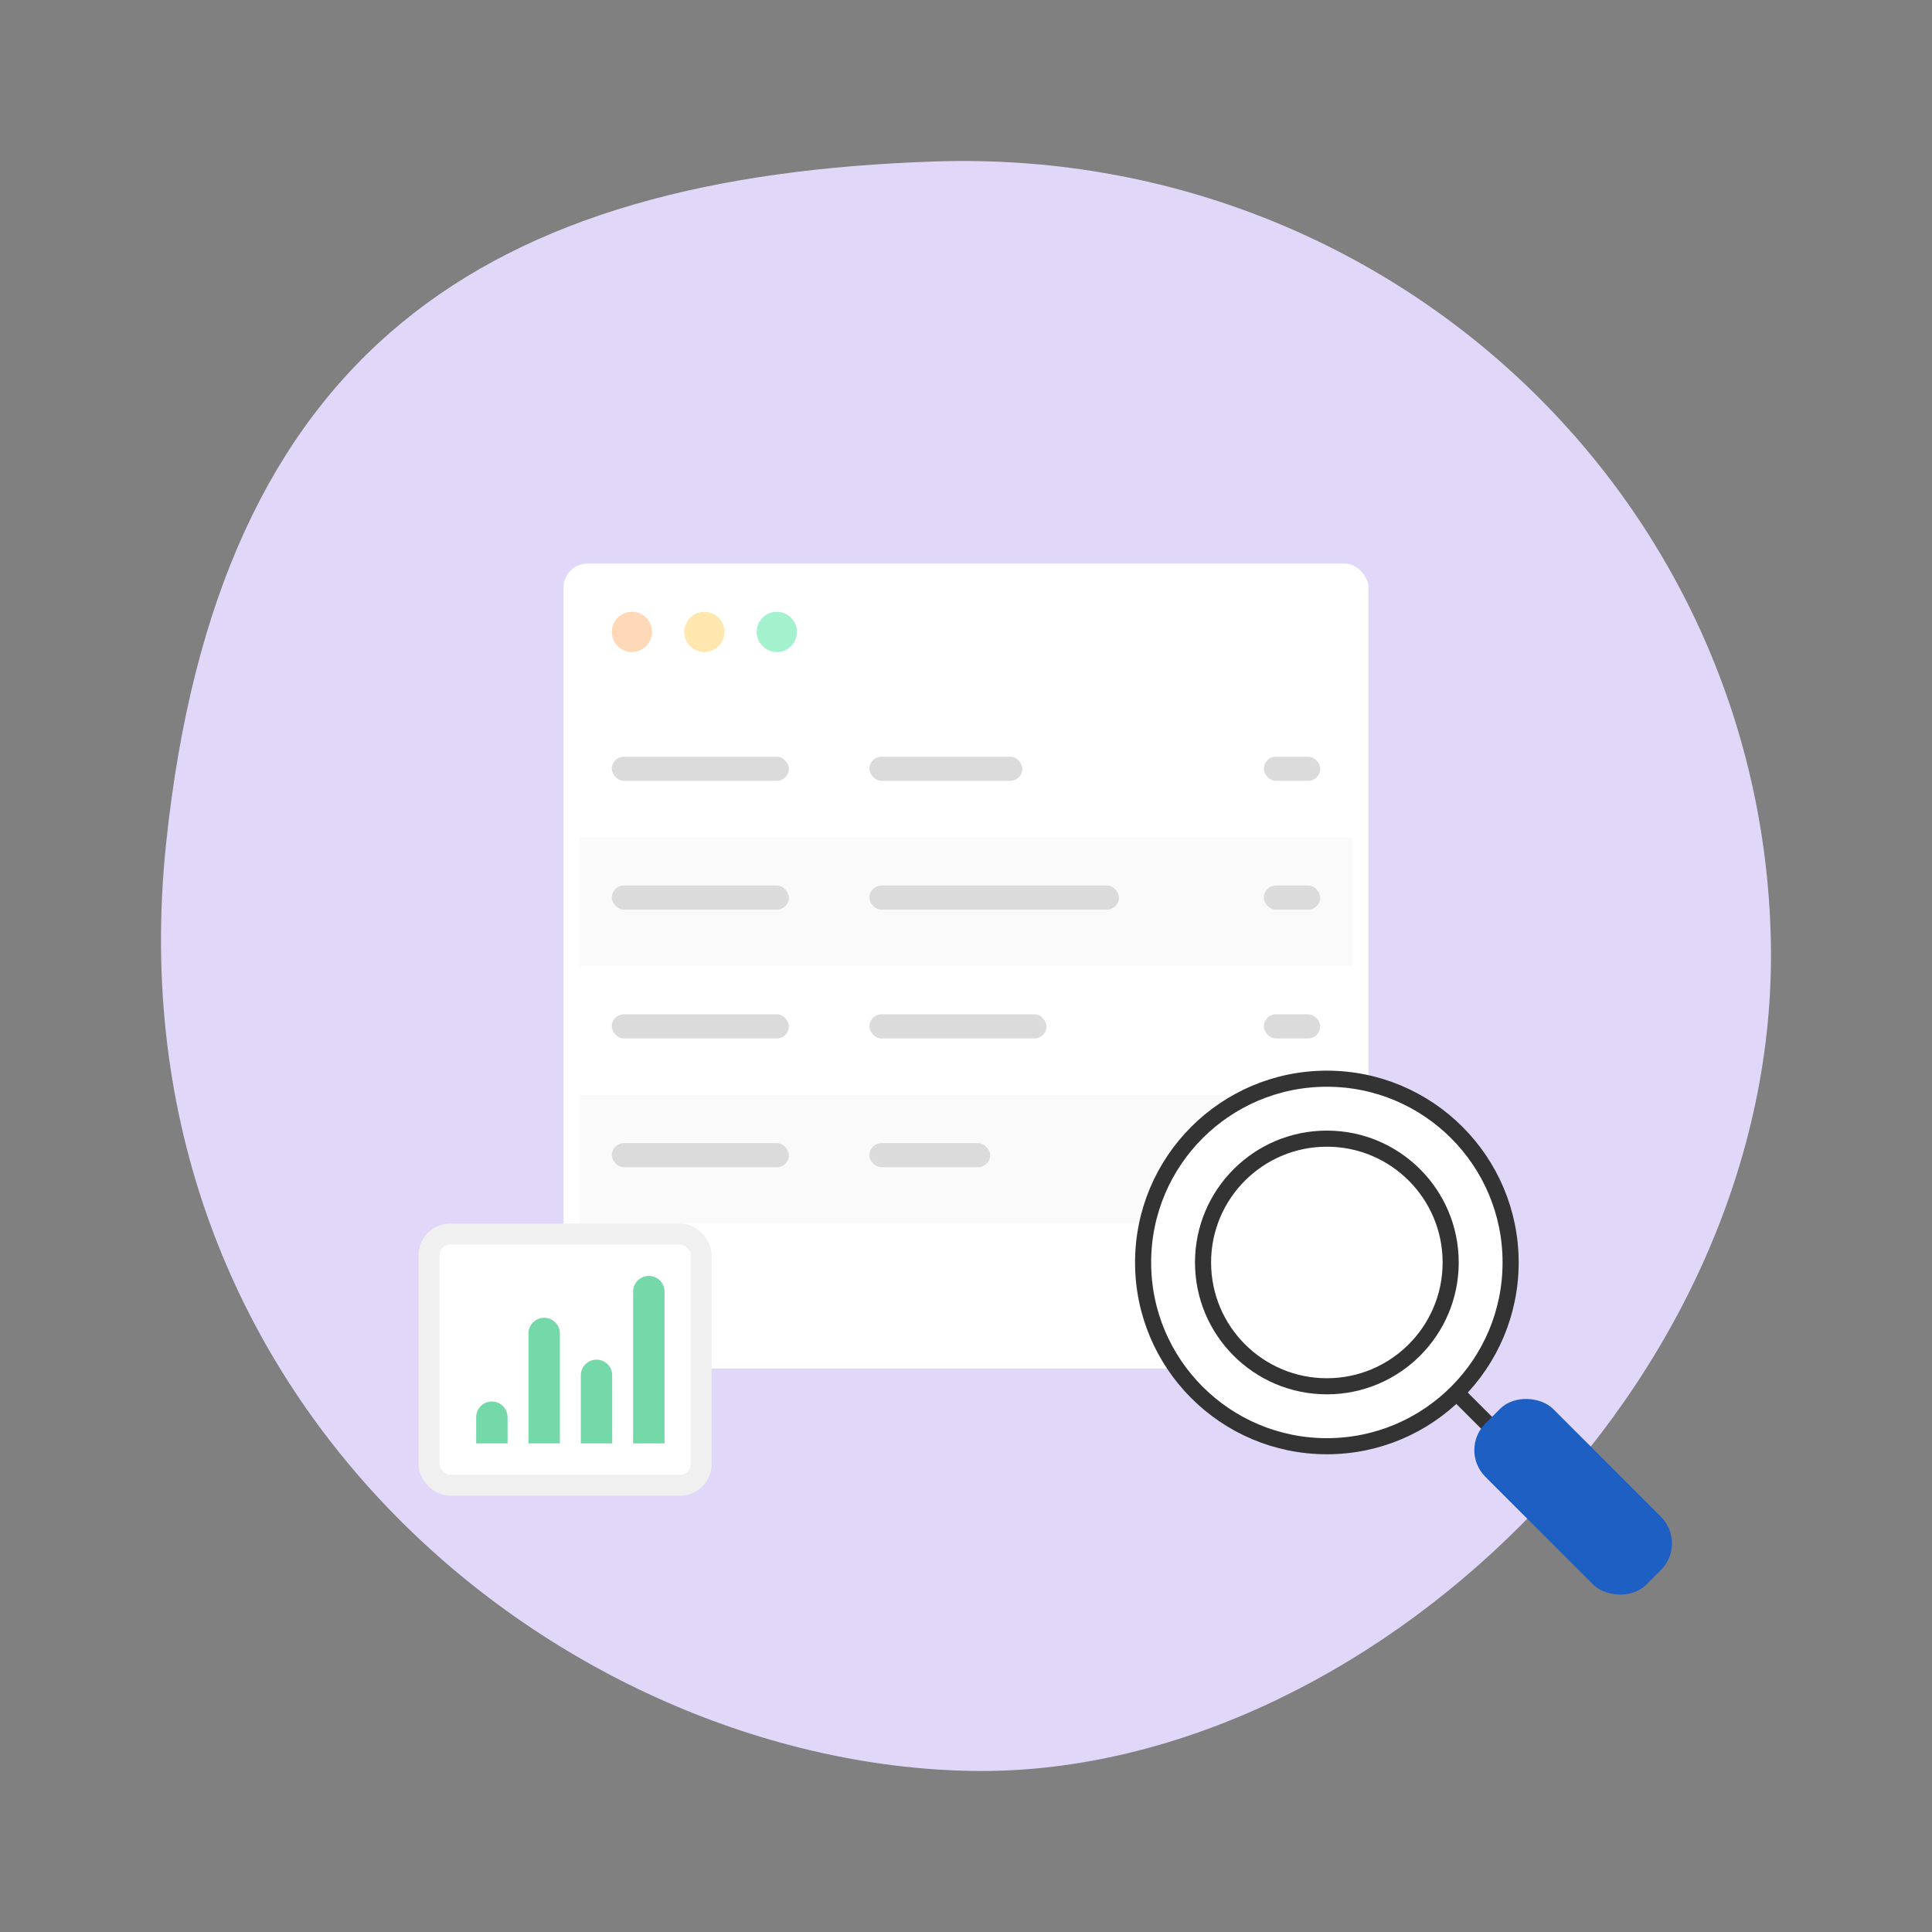 <svg width="240" height="240" viewBox="0 0 240 240" fill="none" xmlns="http://www.w3.org/2000/svg">
<rect x="0" y="0" width="240" height="240" fill="#808080" stroke="none"/>
<g clip-path="url(#clip0_464_384)">
<path d="M219.98 116.794C221.183 172.005 169.227 220.815 120.707 219.99C70.23 219.131 13.338 174.387 20.636 104.767C27.058 43.506 60.321 21.836 116.351 20.053C172.38 18.27 218.776 61.583 219.98 116.794Z" fill="#E0D7F9"/>
</g>
<rect x="70" y="70" width="100" height="100" rx="3" fill="white"/>
<circle cx="78.5" cy="78.5" r="2.5" fill="#FFD8B7"/>
<circle cx="87.5" cy="78.5" r="2.5" fill="#FFE7AF"/>
<circle cx="96.5" cy="78.5" r="2.5" fill="#A3F2CD"/>
<path d="M72 91C72 89.343 73.343 88 75 88L165 88C166.657 88 168 89.343 168 91V104L72 104V91Z" fill="white"/>
<rect x="76" y="94" width="22" height="3" rx="1.5" fill="#DBDBDB"/>
<rect x="108" y="94" width="19" height="3" rx="1.5" fill="#DBDBDB"/>
<rect x="157" y="94" width="7" height="3" rx="1.5" fill="#DBDBDB"/>
<rect x="72" y="104" width="96" height="16" fill="#FAFAFA"/>
<rect x="76" y="110" width="22" height="3" rx="1.5" fill="#DBDBDB"/>
<rect x="108" y="110" width="31" height="3" rx="1.5" fill="#DBDBDB"/>
<rect x="157" y="110" width="7" height="3" rx="1.5" fill="#DBDBDB"/>
<rect x="72" y="136" width="96" height="16" fill="#FAFAFA"/>
<rect x="76" y="142" width="22" height="3" rx="1.5" fill="#DBDBDB"/>
<rect x="108" y="142" width="15" height="3" rx="1.5" fill="#DBDBDB"/>
<rect x="157" y="142" width="7" height="3" rx="1.5" fill="#DBDBDB"/>
<rect x="72" y="120" width="96" height="16" fill="white"/>
<rect x="76" y="126" width="22" height="3" rx="1.5" fill="#DBDBDB"/>
<rect x="108" y="126" width="22" height="3" rx="1.5" fill="#DBDBDB"/>
<rect x="157" y="126" width="7" height="3" rx="1.5" fill="#DBDBDB"/>
<rect x="53.3" y="153.3" width="33.8" height="31.2" rx="2.6" fill="white" stroke="#F0F0F0" stroke-width="2.6"/>
<path d="M59.15 179.3L59.15 176.05C59.15 174.973 60.023 174.1 61.1 174.1C62.177 174.1 63.05 174.973 63.05 176.05L63.05 179.3L59.15 179.3Z" fill="#74D8A8"/>
<path d="M65.65 179.3L65.65 165.65C65.65 164.573 66.523 163.7 67.6 163.7C68.677 163.7 69.55 164.573 69.55 165.65L69.55 179.3L65.65 179.3Z" fill="#74D8A8"/>
<path d="M72.15 179.3L72.15 170.85C72.15 169.773 73.023 168.9 74.1 168.9C75.177 168.9 76.05 169.773 76.05 170.85L76.05 179.3L72.15 179.3Z" fill="#74D8A8"/>
<path d="M78.65 179.3L78.65 160.45C78.65 159.373 79.523 158.5 80.6 158.5C81.677 158.5 82.55 159.373 82.55 160.45L82.55 179.3L78.65 179.3Z" fill="#74D8A8"/>
<path d="M164.827 179.654C152.22 179.654 142 169.434 142 156.827C142 144.22 152.22 134 164.827 134C177.434 134 187.654 144.22 187.654 156.827C187.654 169.434 177.434 179.654 164.827 179.654Z" fill="white" stroke="#333333" stroke-width="2"/>
<line y1="-1" x2="6.318" y2="-1" transform="matrix(0.707 0.707 -0.707 0.707 179.719 173.209)" stroke="#333333" stroke-width="2"/>
<path d="M164.827 172.209C156.332 172.209 149.446 165.322 149.446 156.828C149.446 148.333 156.332 141.447 164.827 141.447C173.322 141.447 180.208 148.333 180.208 156.828C180.208 165.322 173.322 172.209 164.827 172.209Z" stroke="#333333" stroke-width="2"/>
<rect width="11.914" height="28.295" rx="4.68" transform="matrix(0.707 -0.707 0.707 0.707 181.208 180.143)" fill="#1D5FC2"/>
<defs>
<clipPath id="clip0_464_384">
<rect width="200" height="200" fill="white" transform="translate(20 20)"/>
</clipPath>
</defs>
</svg>
